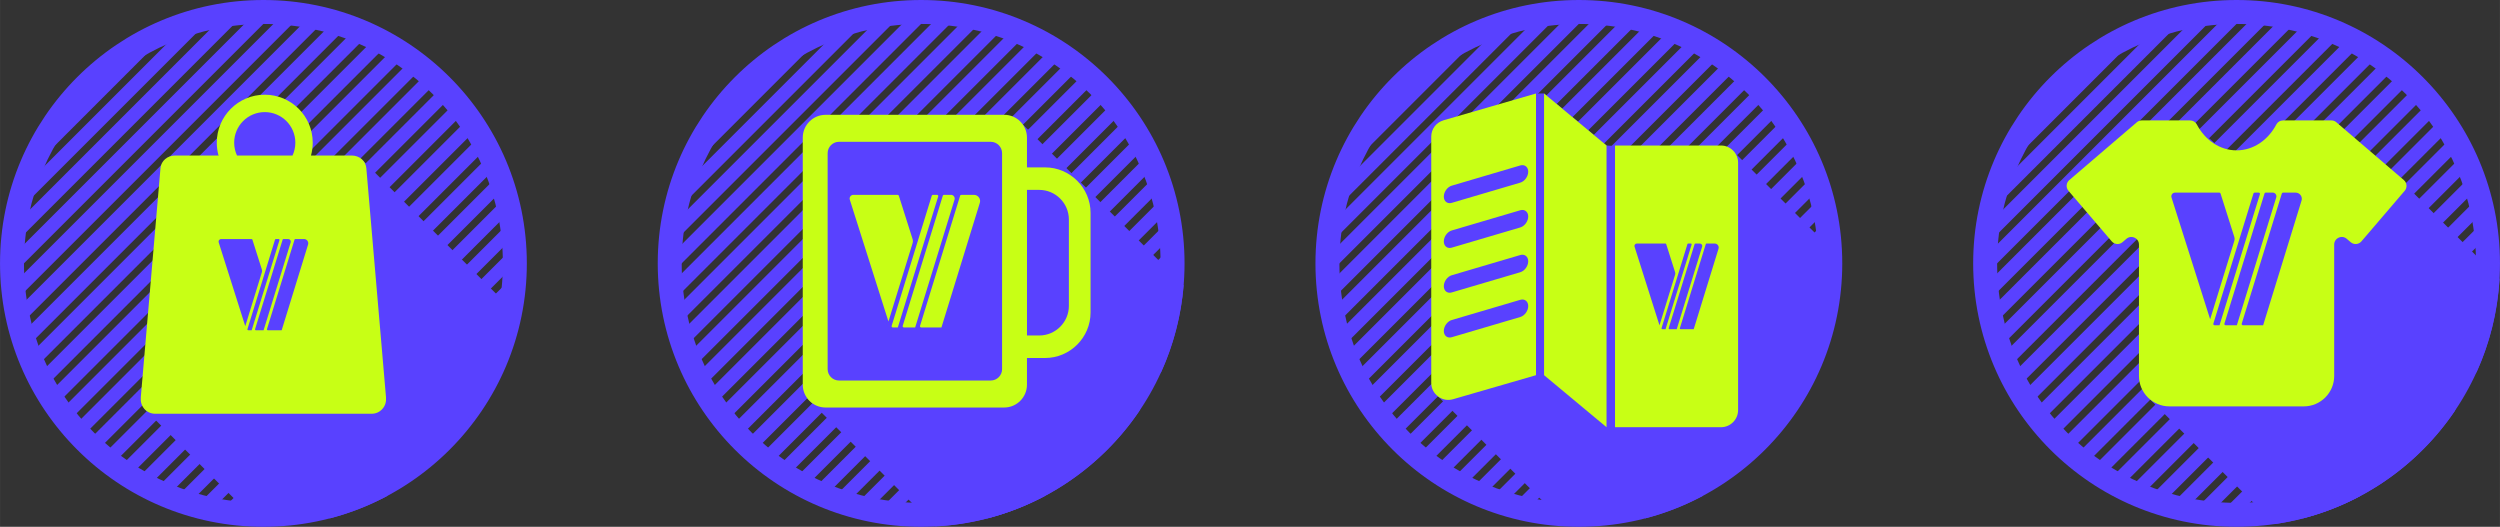 <?xml version="1.0" encoding="UTF-8"?> <svg xmlns="http://www.w3.org/2000/svg" xmlns:xlink="http://www.w3.org/1999/xlink" xmlns:xodm="http://www.corel.com/coreldraw/odm/2003" xml:space="preserve" width="250.804mm" height="52.85mm" version="1.1" style="shape-rendering:geometricPrecision; text-rendering:geometricPrecision; image-rendering:optimizeQuality; fill-rule:evenodd; clip-rule:evenodd" viewBox="0 0 1361.01 286.8"><rect x="0" y="0" width="1361.01" height="286.8" fill="#333333" stroke="none"/> <defs> <style type="text/css"> .fil0 {fill:#5941FF} .fil2 {fill:#C8FF15} .fil1 {fill:#5941FF;fill-rule:nonzero} </style> </defs> <g id="Слой_x0020_1">  <g id="_2793625225664"> <path class="fil0" d="M501.47 0c79.2,0 143.4,64.2 143.4,143.4 0,79.2 -64.2,143.4 -143.4,143.4 -79.2,0 -143.4,-64.2 -143.4,-143.4 0,-79.2 64.2,-143.4 143.4,-143.4zm0 13.04c72,0 130.36,58.36 130.36,130.36 0,72 -58.36,130.36 -130.36,130.36 -72,0 -130.36,-58.36 -130.36,-130.36 0,-72 58.36,-130.36 130.36,-130.36z"></path> <path class="fil0" d="M508.67 13.24c1.99,0.11 3.96,0.26 5.92,0.45l-142.83 142.83c-0.2,-1.96 -0.35,-3.94 -0.45,-5.92l137.36 -137.36zm14.2 1.56c1.8,0.3 3.6,0.63 5.38,1l-154.38 154.38c-0.37,-1.78 -0.7,-3.57 -1,-5.38l150 -150zm12.94 2.82c1.66,0.45 3.3,0.93 4.93,1.44l-163.61 163.61c-0.51,-1.63 -0.99,-3.27 -1.44,-4.93l160.12 -160.12zm11.89 3.87c1.53,0.58 3.05,1.18 4.56,1.82l-170.89 170.89c-0.64,-1.5 -1.24,-3.03 -1.82,-4.56l168.15 -168.15zm11 4.76c1.42,0.7 2.83,1.41 4.22,2.16l-176.44 176.44c-0.74,-1.39 -1.46,-2.8 -2.16,-4.22l174.38 -174.38zm10.2 5.56c1.32,0.8 2.62,1.63 3.91,2.47l-180.45 180.45c-0.84,-1.29 -1.67,-2.59 -2.47,-3.91l179.02 -179.02zm9.45 6.31c1.23,0.9 2.44,1.81 3.63,2.74l-183.05 183.05c-0.94,-1.19 -1.85,-2.41 -2.74,-3.63l182.16 -182.16zm8.76 7c1.13,0.99 2.25,2 3.35,3.03l-184.24 184.24c-1.03,-1.1 -2.04,-2.21 -3.03,-3.35l183.92 -183.92zm8.08 7.68c1.05,1.08 2.07,2.18 3.08,3.29l-184.11 184.11c-1.12,-1.01 -2.21,-2.04 -3.29,-3.08l184.32 -184.32zm7.41 8.35c0.96,1.17 1.89,2.36 2.8,3.57l-182.62 182.62c-1.21,-0.91 -2.4,-1.85 -3.57,-2.81l183.39 -183.39zm6.73 9.03c0.86,1.27 1.7,2.56 2.52,3.86l-179.75 179.75c-1.3,-0.82 -2.59,-1.66 -3.86,-2.52l181.09 -181.09zm6.01 9.74c0.76,1.37 1.51,2.75 2.23,4.15l-175.44 175.44c-1.4,-0.72 -2.78,-1.47 -4.15,-2.23l177.36 -177.36zm5.26 10.5c0.66,1.48 1.29,2.97 1.9,4.48l-169.54 169.54c-1.51,-0.61 -3,-1.24 -4.48,-1.9l172.12 -172.12zm4.43 11.33c0.54,1.6 1.04,3.22 1.52,4.85l-161.89 161.89c-1.63,-0.48 -3.25,-0.98 -4.85,-1.52l165.22 -165.22zm3.48 12.28c0.4,1.75 0.76,3.51 1.09,5.28l-152.22 152.22c-1.77,-0.33 -3.54,-0.69 -5.28,-1.09l156.41 -156.41zm2.35 13.41c0.24,1.92 0.43,3.85 0.58,5.79l-140.14 140.14c-1.94,-0.15 -3.88,-0.35 -5.79,-0.58l145.35 -145.35zm0.96 14.8c0,0.39 0.01,0.78 0.01,1.17 0,1.78 -0.05,3.55 -0.12,5.31l-124.93 124.93c-1.76,0.07 -3.53,0.12 -5.31,0.12 -0.39,0 -0.78,-0.01 -1.17,-0.01l131.51 -131.51zm-0.91 16.67c-0.3,2.51 -0.66,5.01 -1.1,7.47l-105.37 105.37c-2.47,0.44 -4.96,0.8 -7.47,1.1l113.94 -113.94zm-3.87 19.63c-0.89,3.18 -1.89,6.31 -3.01,9.38l-78.04 78.04c-3.08,1.12 -6.2,2.12 -9.38,3.01l90.43 -90.43zm-10.59 26.35c-3.41,6.37 -7.34,12.42 -11.73,18.11l-23.65 23.65c-5.68,4.39 -11.74,8.32 -18.11,11.73l53.49 -53.49zm-245.31 -63.49c0.04,-2.23 0.12,-4.44 0.27,-6.64l121.42 -121.42c2.2,-0.15 4.42,-0.23 6.64,-0.27l-128.33 128.33zm1.38 -17.14c0.39,-2.61 0.85,-5.2 1.38,-7.76l100.67 -100.67c2.56,-0.54 5.15,-1 7.76,-1.38l-109.82 109.82zm4.74 -20.5c1.09,-3.41 2.31,-6.76 3.67,-10.04l70.86 -70.86c3.28,-1.36 6.63,-2.58 10.04,-3.67l-84.57 84.57zm13.61 -29.37c10.52,-16.82 24.77,-31.06 41.58,-41.58l-41.58 41.58z"></path> <path class="fil1" d="M508.74 11.86c1.07,0.06 2.07,0.12 3,0.19 0.93,0.07 1.92,0.16 2.98,0.27l2.89 0.29 -146.94 146.94 -0.29 -2.89c-0.11,-1.07 -0.2,-2.06 -0.27,-2.98 -0.07,-0.93 -0.14,-1.94 -0.19,-3l-0.03 -0.61 138.23 -138.23 0.61 0.03zm2.79 2.94c-0.81,-0.06 -1.58,-0.11 -2.32,-0.16l-136.5 136.5c0.04,0.74 0.1,1.51 0.16,2.32l138.66 -138.66zm11.56 -1.36c0.89,0.15 1.8,0.31 2.72,0.48 0.93,0.17 1.84,0.35 2.71,0.53l2.49 0.52 -157.98 157.98 -0.52 -2.49c-0.18,-0.87 -0.36,-1.78 -0.53,-2.71 -0.17,-0.93 -0.33,-1.84 -0.48,-2.72l-0.12 -0.7 151 -151 0.7 0.12zm2.23 3.18c-0.64,-0.12 -1.3,-0.24 -1.97,-0.35l-149.01 149.01 0.37 2.1 150.74 -150.74 -0.13 -0.02zm10.85 -0.33c0.68,0.18 1.51,0.42 2.5,0.71 0.96,0.28 1.8,0.53 2.49,0.75l2.16 0.68 -166.82 166.82 -0.68 -2.17c-0.23,-0.74 -0.48,-1.57 -0.75,-2.48 -0.24,-0.81 -0.47,-1.64 -0.7,-2.5l-0.21 -0.77 161.25 -161.25 0.77 0.21zm1.73 3.35l-1.68 -0.48 -158.99 158.99 0.55 1.92 160.37 -160.37 -0.24 -0.07zm10.28 0.56c0.69,0.26 1.46,0.56 2.31,0.9 0.78,0.31 1.55,0.63 2.29,0.94l1.88 0.8 -173.77 173.77 -0.8 -1.89c-0.31,-0.74 -0.63,-1.51 -0.94,-2.29 -0.34,-0.86 -0.64,-1.62 -0.9,-2.31l-0.32 -0.83 169.4 -169.4 0.83 0.31zm1.3 3.45l-1.44 -0.56 -166.89 166.89 0.7 1.78 167.97 -167.97 -0.34 -0.14zm9.82 1.37c0.72,0.35 1.44,0.71 2.15,1.08 0.72,0.37 1.43,0.74 2.11,1.11l1.64 0.88 -179.06 179.06 -0.88 -1.64c-0.37,-0.69 -0.74,-1.39 -1.11,-2.12 -0.36,-0.71 -0.72,-1.42 -1.07,-2.14l-0.43 -0.89 175.77 -175.77 0.89 0.43zm0.9 3.52l-1.22 -0.62 -172.99 172.99 0.83 1.64 173.8 -173.8 -0.42 -0.22zm9.4 2.1c0.58,0.35 1.26,0.77 1.99,1.23 0.76,0.48 1.4,0.9 1.96,1.26l1.42 0.93 -182.85 182.85 -0.93 -1.42c-0.36,-0.56 -0.78,-1.2 -1.26,-1.96 -0.38,-0.6 -0.79,-1.26 -1.23,-1.99l-0.56 -0.93 180.54 -180.54 0.92 0.56zm0.52 3.56l-1.03 -0.64 -177.48 177.48 0.96 1.52 178.05 -178.05 -0.5 -0.32zm9.03 2.82c0.65,0.48 1.27,0.93 1.84,1.37 0.62,0.47 1.23,0.94 1.83,1.4l1.22 0.96 -185.24 185.24 -0.96 -1.22c-0.4,-0.51 -0.87,-1.12 -1.4,-1.83 -0.43,-0.57 -0.89,-1.19 -1.37,-1.84l-0.7 -0.95 183.82 -183.82 0.96 0.7zm0.19 3.56l-0.86 -0.64 -180.49 180.49 1.06 1.42 180.84 -180.84 -0.55 -0.42zm8.67 3.51c1.17,1.02 2.29,2.04 3.38,3.06l1.04 0.98 -186.25 186.25 -0.97 -1.04c-0.44,-0.47 -0.95,-1.02 -1.54,-1.68 -0.54,-0.6 -1.05,-1.17 -1.52,-1.7l-0.85 -0.97 185.74 -185.74 0.97 0.85zm0.46 4.1l-1.3 -1.18 -182.1 182.1 1.18 1.3 182.22 -182.22zm7.71 3.66c0.53,0.55 1.06,1.1 1.57,1.65 0.64,0.69 1.17,1.26 1.54,1.68l0.88 0.97 -185.96 185.96 -0.97 -0.88c-0.41,-0.37 -0.98,-0.9 -1.68,-1.55 -0.56,-0.52 -1.11,-1.04 -1.65,-1.57l-1.01 -0.98 186.3 -186.3 0.98 1.01zm-0.44 3.52l-0.57 -0.6 -182.33 182.33 1.28 1.2 182.26 -182.25 -0.63 -0.68zm7.93 4.91c0.54,0.67 1.02,1.26 1.43,1.79 0.46,0.59 0.93,1.2 1.4,1.82l0.72 0.96c-61.42,61.46 -122.9,122.86 -184.31,184.32l-0.96 -0.73c-0.75,-0.57 -1.36,-1.04 -1.82,-1.4 -0.53,-0.41 -1.12,-0.89 -1.79,-1.43l-1.18 -0.96 185.54 -185.54 0.97 1.18zm-0.73 3.49l-0.45 -0.56 -181.22 181.22 1.39 1.09 180.92 -180.92 -0.64 -0.82zm7.53 5.63c0.4,0.59 0.83,1.24 1.29,1.94 0.43,0.66 0.85,1.31 1.25,1.96l0.59 0.93 -181.3 181.3 -0.93 -0.59c-0.64,-0.4 -1.3,-0.82 -1.96,-1.25 -0.62,-0.4 -1.27,-0.84 -1.94,-1.29l-1.38 -0.94 183.44 -183.44 0.94 1.37zm-1.01 3.44l-0.33 -0.51 -178.72 178.72 1.5 0.98 178.2 -178.2 -0.64 -0.99zm7.09 6.41c0.42,0.74 0.8,1.44 1.14,2.08 0.33,0.62 0.7,1.31 1.11,2.11l0.46 0.89 -176.85 176.85 -0.89 -0.46c-0.8,-0.41 -1.49,-0.78 -2.11,-1.11 -0.63,-0.34 -1.33,-0.73 -2.08,-1.14l-1.59 -0.89 179.93 -179.93 0.89 1.59zm-1.28 3.38l-0.24 -0.44 -174.77 174.77 1.61 0.86 174.02 -174.02 -0.62 -1.17zm6.59 7.22c0.32,0.72 0.65,1.47 0.98,2.25 0.34,0.81 0.65,1.56 0.94,2.28l0.34 0.85 -170.82 170.82 -0.85 -0.34c-0.71,-0.29 -1.48,-0.6 -2.28,-0.94 -0.78,-0.33 -1.53,-0.65 -2.25,-0.97l-1.83 -0.81 174.95 -174.95 0.82 1.83zm-1.56 3.31l-0.15 -0.35 -169.27 169.27 1.75 0.73 168.25 -168.25 -0.58 -1.39zm6.03 8.14c0.29,0.87 0.56,1.68 0.79,2.44 0.24,0.77 0.49,1.6 0.74,2.46l0.23 0.79 -163.04 163.04 -0.79 -0.23c-0.86,-0.25 -1.69,-0.5 -2.46,-0.74 -0.76,-0.24 -1.57,-0.5 -2.44,-0.79l-2.11 -0.71 168.35 -168.35 0.71 2.11zm-1.83 3.26l-0.08 -0.26 -162.05 162.05 1.89 0.58 160.73 -160.73 -0.5 -1.63zm5.35 9.15c0.19,0.82 0.38,1.71 0.58,2.66 0.18,0.89 0.36,1.79 0.53,2.68l0.13 0.71 -153.24 153.24 -0.72 -0.13c-0.85,-0.16 -1.74,-0.33 -2.67,-0.53 -0.95,-0.2 -1.84,-0.39 -2.66,-0.58l-2.42 -0.56 159.93 -159.93 0.56 2.42zm-2.11 3.21l-0.03 -0.15 -152.86 152.86 2.07 0.41 151.2 -151.2 -0.38 -1.91zm4.49 10.34c0.11,0.86 0.21,1.83 0.32,2.92 0.11,1.05 0.19,2.03 0.26,2.94l0.05 0.63 -141.03 141.04 -0.63 -0.05c-0.91,-0.07 -1.89,-0.16 -2.94,-0.26 -1.09,-0.11 -2.06,-0.22 -2.92,-0.32l-2.81 -0.34 149.35 -149.35 0.34 2.8zm-2.41 3.19l-0 -0.03 -141.31 141.31 0.03 0c0.7,0.07 1.45,0.14 2.25,0.2l139.24 -139.24c-0.07,-0.8 -0.13,-1.55 -0.2,-2.24zm3.38 11.76l0.02 1.18c0,0.75 -0.01,1.66 -0.04,2.69 -0.02,0.93 -0.05,1.82 -0.08,2.68l-0.02 0.54 -125.69 125.69 -0.54 0.02c-0.86,0.03 -1.75,0.06 -2.68,0.08 -1.03,0.02 -1.94,0.04 -2.69,0.04l-4.44 -0.07 136.11 -136.11 0.05 3.26zm-2.76 3.82l0.01 -0.47 -126.8 126.8 2.55 -0.07 124.18 -124.18 0.06 -2.08zm1.85 13.03c-0.15,1.26 -0.32,2.52 -0.5,3.79 -0.19,1.27 -0.39,2.53 -0.61,3.76l-0.08 0.43 -105.98 105.98 -0.43 0.08c-1.23,0.22 -2.48,0.42 -3.76,0.61 -1.27,0.19 -2.53,0.35 -3.79,0.5l-3.95 0.47 119.56 -119.56 -0.47 3.95zm-3.75 6.64c0.17,-0.99 0.33,-1.98 0.48,-2.95l-108.19 108.19c0.98,-0.15 1.96,-0.3 2.95,-0.48l104.76 -104.76zm-0.17 13.19c-0.45,1.61 -0.93,3.2 -1.44,4.79 -0.51,1.58 -1.04,3.15 -1.6,4.69l-0.11 0.3 -78.46 78.46 -0.3 0.11c-1.55,0.56 -3.12,1.1 -4.7,1.61 -1.58,0.51 -3.18,0.99 -4.78,1.43l-5.05 1.41 97.85 -97.85 -1.41 5.05zm-5.52 8.25c0.45,-1.25 0.88,-2.51 1.29,-3.77l-82.69 82.69c1.26,-0.41 2.52,-0.84 3.77,-1.29l77.62 -77.62zm-5.19 18.38c-1.72,3.22 -3.58,6.35 -5.54,9.39 -1.98,3.06 -4.09,6.04 -6.31,8.91 -2.39,3.1 -20.8,21.51 -23.9,23.9 -2.88,2.22 -5.85,4.33 -8.91,6.31 -3.04,1.97 -6.17,3.82 -9.39,5.54l-8.2 4.4 66.65 -66.65 -4.39 8.2zm-13.96 16.53c2.12,-2.75 4.13,-5.58 6.02,-8.5l-38.09 38.09c2.91,-1.89 5.75,-3.9 8.5,-6.02l23.57 -23.57zm-233.94 -80.68c0.02,-1.15 0.05,-2.27 0.09,-3.36 0.05,-1.16 0.1,-2.28 0.17,-3.34l0.03 -0.52 122.15 -122.15 0.52 -0.03c1.07,-0.07 2.18,-0.13 3.34,-0.17 1.09,-0.04 2.22,-0.07 3.36,-0.09l3.4 -0.05 -133.13 133.13 0.05 -3.4zm2.98 -6.01c-0.06,0.9 -0.1,1.77 -0.14,2.61l123.44 -123.44c-0.85,0.03 -1.72,0.08 -2.61,0.14l-120.69 120.69zm-1.59 -11.3c0.2,-1.34 0.41,-2.66 0.64,-3.95 0.22,-1.25 0.48,-2.55 0.76,-3.89l0.09 -0.41 101.24 -101.24 0.41 -0.09c1.34,-0.28 2.64,-0.53 3.89,-0.76 1.29,-0.23 2.61,-0.45 3.95,-0.64l4.12 -0.61 -115.7 115.7 0.61 -4.12zm4.01 -6.87c-0.2,0.98 -0.4,2.01 -0.59,3.07l103.76 -103.76c-1.06,0.19 -2.09,0.39 -3.07,0.59l-100.1 100.1zm0.79 -13.85c0.56,-1.75 1.14,-3.46 1.75,-5.12 0.62,-1.69 1.27,-3.37 1.96,-5.03l0.11 -0.27 71.23 -71.23 0.27 -0.11c1.66,-0.69 3.34,-1.34 5.03,-1.96 1.66,-0.61 3.37,-1.19 5.12,-1.75l5.39 -1.72 -92.58 92.58 1.72 -5.39zm6.14 -8.84c-0.55,1.34 -1.08,2.7 -1.59,4.06l76.13 -76.13c-1.37,0.51 -2.72,1.04 -4.06,1.59l-70.49 70.49zm7.62 -20.84c5.32,-8.51 11.57,-16.35 18.62,-23.4 7.05,-7.05 14.9,-13.31 23.41,-18.63l10.26 -6.42 -58.71 58.71 6.42 -10.26zm20.57 -21.45c-2.91,2.91 -5.67,5.95 -8.29,9.12l17.41 -17.41c-3.17,2.62 -6.21,5.39 -9.12,8.29z"></path> <path class="fil0" d="M644.37 155.35l-87.47 -87.47 -109.16 6.28 -3.44 135.88 -4.83 6.78 69.75 69.75c46.14,-2.46 86.49,-26.73 110.92,-62.68l0 -0 0.02 -0.03c3.09,-7.96 6.89,-15.34 12.05,-21.51l0 -0c6.57,-14.54 10.77,-30.37 12.15,-47.01z"></path> <path class="fil0" d="M493.58 194.24l75.59 75.59c-9.9,5.31 -20.5,9.5 -31.62,12.38l-65.98 -65.98 22 -22z"></path> <path class="fil2" d="M449.41 62.5l97.28 0c6.81,0 12.39,5.57 12.39,12.39l0 16.24 9.85 0c13.63,0 24.78,11.15 24.78,24.78l0 54.21c0,13.63 -11.15,24.78 -24.78,24.78l-9.85 0 0 14.57c0,6.81 -5.57,12.39 -12.39,12.39l-97.28 0c-6.81,0 -12.39,-5.57 -12.39,-12.39l0 -134.57c0,-6.81 5.57,-12.39 12.39,-12.39zm15.15 43.58c-0.67,0 -1.24,0.29 -1.63,0.83 -0.39,0.54 -0.5,1.17 -0.3,1.8l21.04 66.33c4.39,-14.26 8.79,-28.51 13.18,-42.77 0.21,-0.68 0.21,-1.33 -0.01,-2.01l-7.52 -23.71c-0.09,-0.28 -0.34,-0.47 -0.64,-0.47 -8.04,0 -16.08,0 -24.12,0zm21.49 72.2c0.91,0 1.82,0 2.73,0l21.98 -71.33c0.07,-0.21 0.03,-0.42 -0.1,-0.6 -0.13,-0.18 -0.32,-0.27 -0.54,-0.27l-2.23 0c-0.3,0 -0.55,0.19 -0.64,0.47l-21.83 70.85c-0.07,0.21 -0.03,0.42 0.1,0.6 0.13,0.18 0.32,0.27 0.54,0.27zm6.03 0l6.13 0 21.44 -69.59c0.2,-0.63 0.09,-1.26 -0.31,-1.8 -0.39,-0.53 -0.96,-0.82 -1.63,-0.82l-3.8 0c-0.3,0 -0.56,0.19 -0.64,0.47l-21.83 70.85c-0.07,0.21 -0.03,0.42 0.1,0.6 0.13,0.18 0.32,0.27 0.54,0.27zm9.43 0c3.67,0 7.34,0 11.01,0l20.9 -67.84c0.33,-1.06 0.15,-2.1 -0.51,-2.99 -0.66,-0.89 -1.61,-1.37 -2.71,-1.37l-6.86 0c-0.3,0 -0.56,0.19 -0.64,0.47l-21.83 70.85c-0.07,0.21 -0.03,0.42 0.1,0.6 0.13,0.18 0.32,0.27 0.54,0.27zm57.58 -74.89l0 79.25 6.7 0c8.86,0 16.11,-7.25 16.11,-16.11l0 -47.04c0,-8.86 -7.25,-16.11 -16.11,-16.11l-6.7 0zm-102.33 -26.19l82.59 0c3.41,0 6.19,2.79 6.19,6.19l0 117.58c0,3.41 -2.79,6.19 -6.19,6.19l-82.59 0c-3.41,0 -6.19,-2.79 -6.19,-6.19l0 -117.58c0,-3.41 2.79,-6.19 6.19,-6.19z"></path> </g> <g id="_2793625231952"> <path class="fil0" d="M1217.61 0c79.2,0 143.4,64.2 143.4,143.4 0,79.2 -64.2,143.4 -143.4,143.4 -79.2,0 -143.4,-64.2 -143.4,-143.4 0,-79.2 64.2,-143.4 143.4,-143.4zm0 13.04c72,0 130.36,58.36 130.36,130.36 0,72 -58.36,130.36 -130.36,130.36 -72,0 -130.36,-58.36 -130.36,-130.36 0,-72 58.36,-130.36 130.36,-130.36z"></path> <path class="fil0" d="M1224.81 13.24c1.99,0.11 3.96,0.26 5.92,0.45l-142.83 142.83c-0.2,-1.96 -0.35,-3.94 -0.45,-5.92l137.36 -137.36zm14.2 1.56c1.8,0.3 3.6,0.63 5.38,1l-154.38 154.38c-0.37,-1.78 -0.7,-3.57 -1,-5.38l150 -150zm12.94 2.82c1.66,0.45 3.3,0.93 4.93,1.44l-163.61 163.61c-0.51,-1.63 -0.99,-3.27 -1.44,-4.93l160.12 -160.12zm11.89 3.87c1.53,0.58 3.05,1.18 4.56,1.82l-170.89 170.89c-0.64,-1.5 -1.24,-3.03 -1.82,-4.56l168.15 -168.15zm11 4.76c1.42,0.7 2.83,1.41 4.22,2.16l-176.44 176.44c-0.74,-1.39 -1.46,-2.8 -2.16,-4.22l174.38 -174.38zm10.2 5.56c1.32,0.8 2.62,1.63 3.91,2.47l-180.45 180.45c-0.84,-1.29 -1.67,-2.59 -2.47,-3.91l179.02 -179.02zm9.45 6.31c1.23,0.9 2.44,1.81 3.63,2.74l-183.05 183.05c-0.94,-1.19 -1.85,-2.41 -2.74,-3.63l182.16 -182.16zm8.76 7c1.13,0.99 2.25,2 3.35,3.03l-184.24 184.24c-1.03,-1.1 -2.04,-2.21 -3.03,-3.35l183.92 -183.92zm8.08 7.68c1.05,1.08 2.07,2.18 3.08,3.29l-184.11 184.11c-1.12,-1.01 -2.21,-2.04 -3.29,-3.08l184.32 -184.32zm7.41 8.35c0.96,1.17 1.89,2.36 2.8,3.57l-182.62 182.62c-1.21,-0.91 -2.4,-1.85 -3.57,-2.81l183.39 -183.39zm6.73 9.03c0.86,1.27 1.7,2.56 2.52,3.86l-179.75 179.75c-1.3,-0.82 -2.59,-1.66 -3.86,-2.52l181.09 -181.09zm6.01 9.74c0.76,1.37 1.51,2.75 2.23,4.15l-175.44 175.44c-1.4,-0.72 -2.78,-1.47 -4.15,-2.23l177.36 -177.36zm5.26 10.5c0.66,1.48 1.29,2.97 1.9,4.48l-169.54 169.54c-1.51,-0.61 -3,-1.24 -4.48,-1.9l172.12 -172.12zm4.43 11.33c0.54,1.6 1.04,3.22 1.52,4.85l-161.89 161.89c-1.63,-0.48 -3.25,-0.98 -4.85,-1.52l165.22 -165.22zm3.48 12.28c0.4,1.75 0.76,3.51 1.09,5.28l-152.22 152.22c-1.77,-0.33 -3.54,-0.69 -5.28,-1.09l156.41 -156.41zm2.35 13.41c0.24,1.92 0.43,3.85 0.58,5.79l-140.14 140.14c-1.94,-0.15 -3.88,-0.35 -5.79,-0.58l145.35 -145.35zm0.96 14.8c0,0.39 0.01,0.78 0.01,1.17 0,1.78 -0.05,3.55 -0.12,5.31l-124.93 124.93c-1.76,0.07 -3.53,0.12 -5.31,0.12 -0.39,0 -0.78,-0.01 -1.17,-0.01l131.51 -131.51zm-0.91 16.67c-0.3,2.51 -0.66,5.01 -1.1,7.47l-105.37 105.37c-2.47,0.44 -4.96,0.8 -7.47,1.1l113.94 -113.94zm-3.87 19.63c-0.89,3.18 -1.89,6.31 -3.01,9.38l-78.04 78.04c-3.08,1.12 -6.2,2.12 -9.38,3.01l90.43 -90.43zm-10.59 26.35c-3.41,6.37 -7.34,12.42 -11.73,18.11l-23.65 23.65c-5.68,4.39 -11.74,8.32 -18.11,11.73l53.49 -53.49zm-245.31 -63.49c0.04,-2.23 0.12,-4.44 0.27,-6.64l121.42 -121.42c2.2,-0.15 4.42,-0.23 6.64,-0.27l-128.33 128.33zm1.38 -17.14c0.39,-2.61 0.85,-5.2 1.38,-7.76l100.67 -100.67c2.56,-0.54 5.15,-1 7.76,-1.38l-109.82 109.82zm4.74 -20.5c1.09,-3.41 2.31,-6.76 3.67,-10.04l70.86 -70.86c3.28,-1.36 6.63,-2.58 10.04,-3.67l-84.57 84.57zm13.61 -29.37c10.52,-16.82 24.77,-31.06 41.58,-41.58l-41.58 41.58z"></path> <path class="fil1" d="M1224.88 11.86c1.07,0.06 2.07,0.12 3,0.19 0.93,0.07 1.92,0.16 2.98,0.27l2.89 0.29 -146.94 146.94 -0.29 -2.89c-0.11,-1.07 -0.2,-2.06 -0.27,-2.98 -0.07,-0.93 -0.14,-1.94 -0.19,-3l-0.03 -0.61 138.23 -138.23 0.61 0.03zm2.79 2.94c-0.81,-0.06 -1.58,-0.11 -2.32,-0.16l-136.5 136.5c0.04,0.74 0.1,1.51 0.16,2.32l138.66 -138.66zm11.56 -1.36c0.89,0.15 1.8,0.31 2.72,0.48 0.93,0.17 1.84,0.35 2.71,0.53l2.49 0.52 -157.98 157.98 -0.52 -2.49c-0.18,-0.87 -0.36,-1.78 -0.53,-2.71 -0.17,-0.93 -0.33,-1.84 -0.48,-2.72l-0.12 -0.7 151 -151 0.7 0.12zm2.23 3.18c-0.64,-0.12 -1.3,-0.24 -1.97,-0.35l-149.01 149.01 0.37 2.1 150.74 -150.74 -0.13 -0.02zm10.85 -0.33c0.68,0.18 1.51,0.42 2.5,0.71 0.96,0.28 1.8,0.53 2.49,0.75l2.16 0.68 -166.82 166.82 -0.68 -2.17c-0.23,-0.74 -0.48,-1.57 -0.75,-2.48 -0.24,-0.81 -0.47,-1.64 -0.7,-2.5l-0.21 -0.77 161.25 -161.25 0.77 0.21zm1.73 3.35l-1.68 -0.48 -158.99 158.99 0.55 1.92 160.37 -160.37 -0.24 -0.07zm10.28 0.56c0.69,0.26 1.46,0.56 2.31,0.9 0.78,0.31 1.55,0.63 2.29,0.94l1.88 0.8 -173.77 173.77 -0.8 -1.89c-0.31,-0.74 -0.63,-1.51 -0.94,-2.29 -0.34,-0.86 -0.64,-1.62 -0.9,-2.31l-0.32 -0.83 169.4 -169.4 0.83 0.31zm1.3 3.45l-1.44 -0.56 -166.89 166.89 0.7 1.78 167.97 -167.97 -0.34 -0.14zm9.82 1.37c0.72,0.35 1.44,0.71 2.15,1.08 0.72,0.37 1.43,0.74 2.11,1.11l1.64 0.88 -179.06 179.06 -0.88 -1.64c-0.37,-0.69 -0.74,-1.39 -1.11,-2.12 -0.36,-0.71 -0.72,-1.42 -1.07,-2.14l-0.43 -0.89 175.77 -175.77 0.89 0.43zm0.9 3.52l-1.22 -0.62 -172.99 172.99 0.83 1.64 173.8 -173.8 -0.42 -0.22zm9.4 2.1c0.58,0.35 1.26,0.77 1.99,1.23 0.76,0.48 1.4,0.9 1.96,1.26l1.42 0.93 -182.85 182.85 -0.93 -1.42c-0.36,-0.56 -0.78,-1.2 -1.26,-1.96 -0.38,-0.6 -0.79,-1.26 -1.23,-1.99l-0.56 -0.93 180.54 -180.54 0.92 0.56zm0.52 3.56l-1.03 -0.64 -177.48 177.48 0.96 1.52 178.05 -178.05 -0.5 -0.32zm9.03 2.82c0.65,0.48 1.27,0.93 1.84,1.37 0.62,0.47 1.23,0.94 1.83,1.4l1.22 0.96 -185.24 185.24 -0.96 -1.22c-0.4,-0.51 -0.87,-1.12 -1.4,-1.83 -0.43,-0.57 -0.89,-1.19 -1.37,-1.84l-0.7 -0.95 183.82 -183.82 0.96 0.7zm0.19 3.56l-0.86 -0.64 -180.49 180.49 1.06 1.42 180.84 -180.84 -0.55 -0.42zm8.67 3.51c1.17,1.02 2.29,2.04 3.38,3.06l1.04 0.98 -186.25 186.25 -0.97 -1.04c-0.44,-0.47 -0.95,-1.02 -1.54,-1.68 -0.54,-0.6 -1.05,-1.17 -1.52,-1.7l-0.85 -0.97 185.74 -185.74 0.97 0.85zm0.46 4.1l-1.3 -1.18 -182.1 182.1 1.18 1.3 182.22 -182.22zm7.71 3.66c0.53,0.55 1.06,1.1 1.57,1.65 0.64,0.69 1.17,1.26 1.54,1.68l0.88 0.97 -185.96 185.96 -0.97 -0.88c-0.41,-0.37 -0.98,-0.9 -1.68,-1.55 -0.56,-0.52 -1.11,-1.04 -1.65,-1.57l-1.01 -0.98 186.3 -186.3 0.98 1.01zm-0.44 3.52l-0.57 -0.6 -182.33 182.33 1.28 1.2 182.26 -182.25 -0.63 -0.68zm7.93 4.91c0.54,0.67 1.02,1.26 1.43,1.79 0.46,0.59 0.93,1.2 1.4,1.82l0.72 0.96c-61.42,61.46 -122.9,122.86 -184.31,184.32l-0.96 -0.73c-0.75,-0.57 -1.36,-1.04 -1.82,-1.4 -0.53,-0.41 -1.12,-0.89 -1.79,-1.43l-1.18 -0.96 185.54 -185.54 0.97 1.18zm-0.73 3.49l-0.45 -0.56 -181.22 181.22 1.39 1.09 180.92 -180.92 -0.64 -0.82zm7.53 5.63c0.4,0.59 0.83,1.24 1.29,1.94 0.43,0.66 0.85,1.31 1.25,1.96l0.59 0.93 -181.3 181.3 -0.93 -0.59c-0.64,-0.4 -1.3,-0.82 -1.96,-1.25 -0.62,-0.4 -1.27,-0.84 -1.94,-1.29l-1.38 -0.94 183.44 -183.44 0.94 1.37zm-1.01 3.44l-0.33 -0.51 -178.72 178.72 1.5 0.98 178.2 -178.2 -0.64 -0.99zm7.09 6.41c0.42,0.74 0.8,1.44 1.14,2.08 0.33,0.62 0.7,1.31 1.11,2.11l0.46 0.89 -176.85 176.85 -0.89 -0.46c-0.8,-0.41 -1.49,-0.78 -2.11,-1.11 -0.63,-0.34 -1.33,-0.73 -2.08,-1.14l-1.59 -0.89 179.93 -179.93 0.89 1.59zm-1.28 3.38l-0.24 -0.44 -174.77 174.77 1.61 0.86 174.02 -174.02 -0.62 -1.17zm6.59 7.22c0.32,0.72 0.65,1.47 0.98,2.25 0.34,0.81 0.65,1.56 0.94,2.28l0.34 0.85 -170.82 170.82 -0.85 -0.34c-0.71,-0.29 -1.48,-0.6 -2.28,-0.94 -0.78,-0.33 -1.53,-0.65 -2.25,-0.97l-1.83 -0.81 174.95 -174.95 0.82 1.83zm-1.56 3.31l-0.15 -0.35 -169.27 169.27 1.75 0.73 168.25 -168.25 -0.58 -1.39zm6.03 8.14c0.29,0.87 0.56,1.68 0.79,2.44 0.24,0.77 0.49,1.6 0.74,2.46l0.23 0.79 -163.04 163.04 -0.79 -0.23c-0.86,-0.25 -1.69,-0.5 -2.46,-0.74 -0.76,-0.24 -1.57,-0.5 -2.44,-0.79l-2.11 -0.71 168.35 -168.35 0.71 2.11zm-1.83 3.26l-0.08 -0.26 -162.05 162.05 1.89 0.58 160.73 -160.73 -0.5 -1.63zm5.35 9.15c0.19,0.82 0.38,1.71 0.58,2.66 0.18,0.89 0.36,1.79 0.53,2.68l0.13 0.71 -153.24 153.24 -0.72 -0.13c-0.85,-0.16 -1.74,-0.33 -2.67,-0.53 -0.95,-0.2 -1.84,-0.39 -2.66,-0.58l-2.42 -0.56 159.93 -159.93 0.56 2.42zm-2.11 3.21l-0.03 -0.15 -152.86 152.86 2.07 0.41 151.2 -151.2 -0.38 -1.91zm4.49 10.34c0.11,0.86 0.21,1.83 0.32,2.92 0.11,1.05 0.19,2.03 0.26,2.94l0.05 0.63 -141.03 141.04 -0.63 -0.05c-0.91,-0.07 -1.89,-0.16 -2.94,-0.26 -1.09,-0.11 -2.06,-0.22 -2.92,-0.32l-2.81 -0.34 149.35 -149.35 0.34 2.8zm-2.41 3.19l-0 -0.03 -141.31 141.31 0.03 0c0.7,0.07 1.45,0.14 2.25,0.2l139.24 -139.24c-0.07,-0.8 -0.13,-1.55 -0.2,-2.24zm3.38 11.76l0.02 1.18c0,0.75 -0.01,1.66 -0.04,2.69 -0.02,0.93 -0.05,1.82 -0.08,2.68l-0.02 0.54 -125.69 125.69 -0.54 0.02c-0.86,0.03 -1.75,0.06 -2.68,0.08 -1.03,0.02 -1.94,0.04 -2.69,0.04l-4.44 -0.07 136.11 -136.11 0.05 3.26zm-2.76 3.82l0.01 -0.47 -126.8 126.8 2.55 -0.07 124.18 -124.18 0.06 -2.08zm1.85 13.03c-0.15,1.26 -0.32,2.52 -0.5,3.79 -0.19,1.27 -0.39,2.53 -0.61,3.76l-0.08 0.43 -105.98 105.98 -0.43 0.08c-1.23,0.22 -2.48,0.42 -3.76,0.61 -1.27,0.19 -2.53,0.35 -3.79,0.5l-3.95 0.47 119.56 -119.56 -0.47 3.95zm-3.75 6.64c0.17,-0.99 0.33,-1.98 0.48,-2.95l-108.19 108.19c0.98,-0.15 1.96,-0.3 2.95,-0.48l104.76 -104.76zm-0.17 13.19c-0.45,1.61 -0.93,3.2 -1.44,4.79 -0.51,1.58 -1.04,3.15 -1.6,4.69l-0.11 0.3 -78.46 78.46 -0.3 0.11c-1.55,0.56 -3.12,1.1 -4.7,1.61 -1.58,0.51 -3.18,0.99 -4.78,1.43l-5.05 1.41 97.85 -97.85 -1.41 5.05zm-5.52 8.25c0.45,-1.25 0.88,-2.51 1.29,-3.77l-82.69 82.69c1.26,-0.41 2.52,-0.84 3.77,-1.29l77.62 -77.62zm-5.19 18.38c-1.72,3.22 -3.58,6.35 -5.54,9.39 -1.98,3.06 -4.09,6.04 -6.31,8.91 -2.39,3.1 -20.8,21.51 -23.9,23.9 -2.88,2.22 -5.85,4.33 -8.91,6.31 -3.04,1.97 -6.17,3.82 -9.39,5.54l-8.2 4.4 66.65 -66.65 -4.39 8.2zm-13.96 16.53c2.12,-2.75 4.13,-5.58 6.02,-8.5l-38.09 38.09c2.91,-1.89 5.75,-3.9 8.5,-6.02l23.57 -23.57zm-233.94 -80.68c0.02,-1.15 0.05,-2.27 0.09,-3.36 0.05,-1.16 0.1,-2.28 0.17,-3.34l0.03 -0.52 122.15 -122.15 0.52 -0.03c1.07,-0.07 2.18,-0.13 3.34,-0.17 1.09,-0.04 2.22,-0.07 3.36,-0.09l3.4 -0.05 -133.13 133.13 0.05 -3.4zm2.98 -6.01c-0.06,0.9 -0.1,1.77 -0.14,2.61l123.44 -123.44c-0.85,0.03 -1.72,0.08 -2.61,0.14l-120.69 120.69zm-1.59 -11.3c0.2,-1.34 0.41,-2.66 0.64,-3.95 0.22,-1.25 0.48,-2.55 0.76,-3.89l0.09 -0.41 101.24 -101.24 0.41 -0.09c1.34,-0.28 2.64,-0.53 3.89,-0.76 1.29,-0.23 2.61,-0.45 3.95,-0.64l4.12 -0.61 -115.7 115.7 0.61 -4.12zm4.01 -6.87c-0.2,0.98 -0.4,2.01 -0.59,3.07l103.76 -103.76c-1.06,0.19 -2.09,0.39 -3.07,0.59l-100.1 100.1zm0.79 -13.85c0.56,-1.75 1.14,-3.46 1.75,-5.12 0.62,-1.69 1.27,-3.37 1.96,-5.03l0.11 -0.27 71.23 -71.23 0.27 -0.11c1.66,-0.69 3.34,-1.34 5.03,-1.96 1.66,-0.61 3.37,-1.19 5.12,-1.75l5.39 -1.72 -92.58 92.58 1.72 -5.39zm6.14 -8.84c-0.55,1.34 -1.08,2.7 -1.59,4.06l76.13 -76.13c-1.37,0.51 -2.72,1.04 -4.06,1.59l-70.49 70.49zm7.62 -20.84c5.32,-8.51 11.57,-16.35 18.62,-23.4 7.05,-7.05 14.9,-13.31 23.41,-18.63l10.26 -6.42 -58.71 58.71 6.42 -10.26zm20.57 -21.45c-2.91,2.91 -5.67,5.95 -8.29,9.12l17.41 -17.41c-3.17,2.62 -6.21,5.39 -9.12,8.29z"></path> <g> <path class="fil0" d="M1360.75 151.89l-50.62 -50.62 -84.69 -5.44 -31.08 -28.05 -22.8 34.66 -0.93 115.13 67.74 67.74c40.67,-5.9 75.81,-28.86 97.92,-61.39l0 -0 0.02 -0.03c3.09,-7.96 6.89,-15.34 12.05,-21.51 7.02,-15.55 11.34,-32.57 12.39,-50.47zm-24.46 72.01l0 -0 -0 0z"></path> </g> <path class="fil0" d="M1209.72 194.24l75.59 75.59c-9.9,5.31 -20.5,9.5 -31.62,12.38l-65.98 -65.98 22 -22z"></path> <path class="fil2" d="M1166 65.56l26.31 0c1.57,0 2.92,0.82 3.66,2.21 4.45,8.45 12.48,14.09 21.64,14.09 9.17,0 17.19,-5.64 21.64,-14.09 0.73,-1.39 2.08,-2.21 3.66,-2.21l26.31 0c1.03,0 1.91,0.33 2.69,0.99l36.78 31.49c1.73,1.48 1.93,4.1 0.45,5.83l-23.57 27.54c-1.48,1.73 -4.1,1.93 -5.83,0.45l-2.16 -1.85c-1.25,-1.07 -2.92,-1.31 -4.42,-0.61 -1.5,0.69 -2.41,2.1 -2.41,3.76l0 71.54c0,9.11 -7.43,16.54 -16.54,16.54l-73.2 0c-9.11,0 -16.54,-7.43 -16.54,-16.54l0 -71.54c0,-1.65 -0.91,-3.06 -2.41,-3.76 -1.5,-0.69 -3.16,-0.46 -4.42,0.61l-2.16 1.85c-1.73,1.48 -4.35,1.28 -5.83,-0.45l-23.57 -27.54c-1.48,-1.73 -1.28,-4.35 0.45,-5.83l36.78 -31.49c0.78,-0.67 1.66,-0.99 2.69,-0.99zm55.06 111.51c3.67,0 7.34,0 11.01,0l20.9 -67.84c0.33,-1.06 0.15,-2.1 -0.51,-2.99 -0.66,-0.89 -1.61,-1.37 -2.71,-1.37l-6.86 0c-0.3,0 -0.56,0.19 -0.64,0.47l-21.83 70.85c-0.07,0.21 -0.03,0.42 0.1,0.6 0.13,0.18 0.32,0.27 0.54,0.27zm-9.43 0l6.13 0 21.44 -69.59c0.2,-0.63 0.09,-1.26 -0.31,-1.8 -0.39,-0.53 -0.96,-0.82 -1.63,-0.82l-3.8 0c-0.3,0 -0.56,0.19 -0.64,0.47l-21.83 70.85c-0.07,0.21 -0.03,0.42 0.1,0.6 0.13,0.18 0.32,0.27 0.54,0.27zm-6.03 0c0.91,0 1.82,0 2.73,0l21.98 -71.33c0.07,-0.21 0.03,-0.42 -0.1,-0.6 -0.13,-0.18 -0.32,-0.27 -0.54,-0.27l-2.23 0c-0.3,0 -0.55,0.19 -0.64,0.47l-21.83 70.85c-0.07,0.21 -0.03,0.42 0.1,0.6 0.13,0.18 0.32,0.27 0.54,0.27zm-21.49 -72.2c-0.67,0 -1.24,0.29 -1.63,0.83 -0.39,0.54 -0.5,1.17 -0.3,1.8l21.04 66.33c4.39,-14.26 8.79,-28.51 13.18,-42.77 0.21,-0.68 0.21,-1.33 -0.01,-2.01l-7.52 -23.71c-0.09,-0.28 -0.34,-0.47 -0.64,-0.47 -8.04,0 -16.08,0 -24.12,0z"></path> </g> <g id="_2793625246304"> <path class="fil0" d="M859.54 0c79.2,0 143.4,64.2 143.4,143.4 0,79.2 -64.2,143.4 -143.4,143.4 -79.2,0 -143.4,-64.2 -143.4,-143.4 0,-79.2 64.2,-143.4 143.4,-143.4zm0 13.04c72,0 130.36,58.36 130.36,130.36 0,72 -58.36,130.36 -130.36,130.36 -72,0 -130.36,-58.36 -130.36,-130.36 0,-72 58.36,-130.36 130.36,-130.36z"></path> <path class="fil0" d="M866.74 13.24c1.99,0.11 3.96,0.26 5.92,0.45l-142.83 142.83c-0.2,-1.96 -0.35,-3.94 -0.45,-5.92l137.36 -137.36zm14.2 1.56c1.8,0.3 3.6,0.63 5.38,1l-154.38 154.38c-0.37,-1.78 -0.7,-3.57 -1,-5.38l150 -150zm12.94 2.82c1.66,0.45 3.3,0.93 4.93,1.44l-163.61 163.61c-0.51,-1.63 -0.99,-3.27 -1.44,-4.93l160.12 -160.12zm11.89 3.87c1.53,0.58 3.05,1.18 4.56,1.82l-170.89 170.89c-0.64,-1.5 -1.24,-3.03 -1.82,-4.56l168.15 -168.15zm11 4.76c1.42,0.7 2.83,1.41 4.22,2.16l-176.44 176.44c-0.74,-1.39 -1.46,-2.8 -2.16,-4.22l174.38 -174.38zm10.2 5.56c1.32,0.8 2.62,1.63 3.91,2.47l-180.45 180.45c-0.84,-1.29 -1.67,-2.59 -2.47,-3.91l179.02 -179.02zm9.45 6.31c1.23,0.9 2.44,1.81 3.63,2.74l-183.05 183.05c-0.94,-1.19 -1.85,-2.41 -2.74,-3.63l182.16 -182.16zm8.76 7c1.13,0.99 2.25,2 3.35,3.03l-184.24 184.24c-1.03,-1.1 -2.04,-2.21 -3.03,-3.35l183.92 -183.92zm8.08 7.68c1.05,1.08 2.07,2.18 3.08,3.29l-184.11 184.11c-1.12,-1.01 -2.21,-2.04 -3.29,-3.08l184.32 -184.32zm7.41 8.35c0.96,1.17 1.89,2.36 2.8,3.57l-182.62 182.62c-1.21,-0.91 -2.4,-1.85 -3.57,-2.81l183.39 -183.39zm6.73 9.03c0.86,1.27 1.7,2.56 2.52,3.86l-179.75 179.75c-1.3,-0.82 -2.59,-1.66 -3.86,-2.52l181.09 -181.09zm6.01 9.74c0.76,1.37 1.51,2.75 2.23,4.15l-175.44 175.44c-1.4,-0.72 -2.78,-1.47 -4.15,-2.23l177.36 -177.36zm5.26 10.5c0.66,1.48 1.29,2.97 1.9,4.48l-169.54 169.54c-1.51,-0.61 -3,-1.24 -4.48,-1.9l172.12 -172.12zm4.43 11.33c0.54,1.6 1.04,3.22 1.52,4.85l-161.89 161.89c-1.63,-0.48 -3.25,-0.98 -4.85,-1.52l165.22 -165.22zm3.48 12.28c0.4,1.75 0.76,3.51 1.09,5.28l-152.22 152.22c-1.77,-0.33 -3.54,-0.69 -5.28,-1.09l156.41 -156.41zm2.35 13.41c0.24,1.92 0.43,3.85 0.58,5.79l-140.14 140.14c-1.94,-0.15 -3.88,-0.35 -5.79,-0.58l145.35 -145.35zm0.96 14.8c0,0.39 0.01,0.78 0.01,1.17 0,1.78 -0.05,3.55 -0.12,5.31l-124.93 124.93c-1.76,0.07 -3.53,0.12 -5.31,0.12 -0.39,0 -0.78,-0.01 -1.17,-0.01l131.51 -131.51zm-0.91 16.67c-0.3,2.51 -0.66,5.01 -1.1,7.47l-105.37 105.37c-2.47,0.44 -4.96,0.8 -7.47,1.1l113.94 -113.94zm-3.87 19.63c-0.89,3.18 -1.89,6.31 -3.01,9.38l-78.04 78.04c-3.08,1.12 -6.2,2.12 -9.38,3.01l90.43 -90.43zm-10.59 26.35c-3.41,6.37 -7.34,12.42 -11.73,18.11l-23.65 23.65c-5.68,4.39 -11.74,8.32 -18.11,11.73l53.49 -53.49zm-245.31 -63.49c0.04,-2.23 0.12,-4.44 0.27,-6.64l121.42 -121.42c2.2,-0.15 4.42,-0.23 6.64,-0.27l-128.33 128.33zm1.38 -17.14c0.39,-2.61 0.85,-5.2 1.38,-7.76l100.67 -100.67c2.56,-0.54 5.15,-1 7.76,-1.38l-109.82 109.82zm4.74 -20.5c1.09,-3.41 2.31,-6.76 3.67,-10.04l70.86 -70.86c3.28,-1.36 6.63,-2.58 10.04,-3.67l-84.57 84.57zm13.61 -29.37c10.52,-16.82 24.77,-31.06 41.58,-41.58l-41.58 41.58z"></path> <path class="fil1" d="M866.81 11.86c1.07,0.06 2.07,0.12 3,0.19 0.93,0.07 1.92,0.16 2.98,0.27l2.89 0.29 -146.94 146.94 -0.29 -2.89c-0.11,-1.07 -0.2,-2.06 -0.27,-2.98 -0.07,-0.93 -0.14,-1.94 -0.19,-3l-0.03 -0.61 138.23 -138.23 0.61 0.03zm2.79 2.94c-0.81,-0.06 -1.58,-0.11 -2.32,-0.16l-136.5 136.5c0.04,0.74 0.1,1.51 0.16,2.32l138.66 -138.66zm11.56 -1.36c0.89,0.15 1.8,0.31 2.72,0.48 0.93,0.17 1.84,0.35 2.71,0.53l2.49 0.52 -157.98 157.98 -0.52 -2.49c-0.18,-0.87 -0.36,-1.78 -0.53,-2.71 -0.17,-0.93 -0.33,-1.84 -0.48,-2.72l-0.12 -0.7 151 -151 0.7 0.12zm2.23 3.18c-0.64,-0.12 -1.3,-0.24 -1.97,-0.35l-149.01 149.01 0.37 2.1 150.74 -150.74 -0.13 -0.02zm10.85 -0.33c0.68,0.18 1.51,0.42 2.5,0.71 0.96,0.28 1.8,0.53 2.49,0.75l2.16 0.68 -166.82 166.82 -0.68 -2.17c-0.23,-0.74 -0.48,-1.57 -0.75,-2.48 -0.24,-0.81 -0.47,-1.64 -0.7,-2.5l-0.21 -0.77 161.25 -161.25 0.77 0.21zm1.73 3.35l-1.68 -0.48 -158.99 158.99 0.55 1.92 160.37 -160.37 -0.24 -0.07zm10.28 0.56c0.69,0.26 1.46,0.56 2.31,0.9 0.78,0.31 1.55,0.63 2.29,0.94l1.88 0.8 -173.77 173.77 -0.8 -1.89c-0.31,-0.74 -0.63,-1.51 -0.94,-2.29 -0.34,-0.86 -0.64,-1.62 -0.9,-2.31l-0.32 -0.83 169.4 -169.4 0.83 0.31zm1.3 3.45l-1.44 -0.56 -166.89 166.89 0.7 1.78 167.97 -167.97 -0.34 -0.14zm9.82 1.37c0.72,0.35 1.44,0.71 2.15,1.08 0.72,0.37 1.43,0.74 2.11,1.11l1.64 0.88 -179.06 179.06 -0.88 -1.64c-0.37,-0.69 -0.74,-1.39 -1.11,-2.12 -0.36,-0.71 -0.72,-1.42 -1.07,-2.14l-0.43 -0.89 175.77 -175.77 0.89 0.43zm0.9 3.52l-1.22 -0.62 -172.99 172.99 0.83 1.64 173.8 -173.8 -0.42 -0.22zm9.4 2.1c0.58,0.35 1.26,0.77 1.99,1.23 0.76,0.48 1.4,0.9 1.96,1.26l1.42 0.93 -182.85 182.85 -0.93 -1.42c-0.36,-0.56 -0.78,-1.2 -1.26,-1.96 -0.38,-0.6 -0.79,-1.26 -1.23,-1.99l-0.56 -0.93 180.54 -180.54 0.92 0.56zm0.52 3.56l-1.03 -0.64 -177.48 177.48 0.96 1.52 178.05 -178.05 -0.5 -0.32zm9.03 2.82c0.65,0.48 1.27,0.93 1.84,1.37 0.62,0.47 1.23,0.94 1.83,1.4l1.22 0.96 -185.24 185.24 -0.96 -1.22c-0.4,-0.51 -0.87,-1.12 -1.4,-1.83 -0.43,-0.57 -0.89,-1.19 -1.37,-1.84l-0.7 -0.95 183.82 -183.82 0.96 0.7zm0.19 3.56l-0.86 -0.64 -180.49 180.49 1.06 1.42 180.84 -180.84 -0.55 -0.42zm8.67 3.51c1.17,1.02 2.29,2.04 3.38,3.06l1.04 0.98 -186.25 186.25 -0.97 -1.04c-0.44,-0.47 -0.95,-1.02 -1.54,-1.68 -0.54,-0.6 -1.05,-1.17 -1.52,-1.7l-0.85 -0.97 185.74 -185.74 0.97 0.85zm0.46 4.1l-1.3 -1.18 -182.1 182.1 1.18 1.3 182.22 -182.22zm7.71 3.66c0.53,0.55 1.06,1.1 1.57,1.65 0.64,0.69 1.17,1.26 1.54,1.68l0.88 0.97 -185.96 185.96 -0.97 -0.88c-0.41,-0.37 -0.98,-0.9 -1.68,-1.55 -0.56,-0.52 -1.11,-1.04 -1.65,-1.57l-1.01 -0.98 186.3 -186.3 0.98 1.01zm-0.44 3.52l-0.57 -0.6 -182.33 182.33 1.28 1.2 182.26 -182.25 -0.63 -0.68zm7.93 4.91c0.54,0.67 1.02,1.26 1.43,1.79 0.46,0.59 0.93,1.2 1.4,1.82l0.72 0.96c-61.42,61.46 -122.9,122.86 -184.31,184.32l-0.96 -0.73c-0.75,-0.57 -1.36,-1.04 -1.82,-1.4 -0.53,-0.41 -1.12,-0.89 -1.79,-1.43l-1.18 -0.96 185.54 -185.54 0.97 1.18zm-0.73 3.49l-0.45 -0.56 -181.22 181.22 1.39 1.09 180.92 -180.92 -0.64 -0.82zm7.53 5.63c0.4,0.59 0.83,1.24 1.29,1.94 0.43,0.66 0.85,1.31 1.25,1.96l0.59 0.93 -181.3 181.3 -0.93 -0.59c-0.64,-0.4 -1.3,-0.82 -1.96,-1.25 -0.62,-0.4 -1.27,-0.84 -1.94,-1.29l-1.38 -0.94 183.44 -183.44 0.94 1.37zm-1.01 3.44l-0.33 -0.51 -178.72 178.72 1.5 0.98 178.2 -178.2 -0.64 -0.99zm7.09 6.41c0.42,0.74 0.8,1.44 1.14,2.08 0.33,0.62 0.7,1.31 1.11,2.11l0.46 0.89 -176.85 176.85 -0.89 -0.46c-0.8,-0.41 -1.49,-0.78 -2.11,-1.11 -0.63,-0.34 -1.33,-0.73 -2.08,-1.14l-1.59 -0.89 179.93 -179.93 0.89 1.59zm-1.28 3.38l-0.24 -0.44 -174.77 174.77 1.61 0.86 174.02 -174.02 -0.62 -1.17zm6.59 7.22c0.32,0.72 0.65,1.47 0.98,2.25 0.34,0.81 0.65,1.56 0.94,2.28l0.34 0.85 -170.82 170.82 -0.85 -0.34c-0.71,-0.29 -1.48,-0.6 -2.28,-0.94 -0.78,-0.33 -1.53,-0.65 -2.25,-0.97l-1.83 -0.81 174.95 -174.95 0.82 1.83zm-1.56 3.31l-0.15 -0.35 -169.27 169.27 1.75 0.73 168.25 -168.25 -0.58 -1.39zm6.03 8.14c0.29,0.87 0.56,1.68 0.79,2.44 0.24,0.77 0.49,1.6 0.74,2.46l0.23 0.79 -163.04 163.04 -0.79 -0.23c-0.86,-0.25 -1.69,-0.5 -2.46,-0.74 -0.76,-0.24 -1.57,-0.5 -2.44,-0.79l-2.11 -0.71 168.35 -168.35 0.71 2.11zm-1.83 3.26l-0.08 -0.26 -162.05 162.05 1.89 0.58 160.73 -160.73 -0.5 -1.63zm5.35 9.15c0.19,0.82 0.38,1.71 0.58,2.66 0.18,0.89 0.36,1.79 0.53,2.68l0.13 0.71 -153.24 153.24 -0.72 -0.13c-0.85,-0.16 -1.74,-0.33 -2.67,-0.53 -0.95,-0.2 -1.84,-0.39 -2.66,-0.58l-2.42 -0.56 159.93 -159.93 0.56 2.42zm-2.11 3.21l-0.03 -0.15 -152.86 152.86 2.07 0.41 151.2 -151.2 -0.38 -1.91zm4.49 10.34c0.11,0.86 0.21,1.83 0.32,2.92 0.11,1.05 0.19,2.03 0.26,2.94l0.05 0.63 -141.03 141.04 -0.63 -0.05c-0.91,-0.07 -1.89,-0.16 -2.94,-0.26 -1.09,-0.11 -2.06,-0.22 -2.92,-0.32l-2.81 -0.34 149.35 -149.35 0.34 2.8zm-2.41 3.19l-0 -0.03 -141.31 141.31 0.03 0c0.7,0.07 1.45,0.14 2.25,0.2l139.24 -139.24c-0.07,-0.8 -0.13,-1.55 -0.2,-2.24zm3.38 11.76l0.02 1.18c0,0.75 -0.01,1.66 -0.04,2.69 -0.02,0.93 -0.05,1.82 -0.08,2.68l-0.02 0.54 -125.69 125.69 -0.54 0.02c-0.86,0.03 -1.75,0.06 -2.68,0.08 -1.03,0.02 -1.94,0.04 -2.69,0.04l-4.44 -0.07 136.11 -136.11 0.05 3.26zm-2.76 3.82l0.01 -0.47 -126.8 126.8 2.55 -0.07 124.18 -124.18 0.06 -2.08zm1.85 13.03c-0.15,1.26 -0.32,2.52 -0.5,3.79 -0.19,1.27 -0.39,2.53 -0.61,3.76l-0.08 0.43 -105.98 105.98 -0.43 0.08c-1.23,0.22 -2.48,0.42 -3.76,0.61 -1.27,0.19 -2.53,0.35 -3.79,0.5l-3.95 0.47 119.56 -119.56 -0.47 3.95zm-3.75 6.64c0.17,-0.99 0.33,-1.98 0.48,-2.95l-108.19 108.19c0.98,-0.15 1.96,-0.3 2.95,-0.48l104.76 -104.76zm-0.17 13.19c-0.45,1.61 -0.93,3.2 -1.44,4.79 -0.51,1.58 -1.04,3.15 -1.6,4.69l-0.11 0.3 -78.46 78.46 -0.3 0.11c-1.55,0.56 -3.12,1.1 -4.7,1.61 -1.58,0.51 -3.18,0.99 -4.78,1.43l-5.05 1.41 97.85 -97.85 -1.41 5.05zm-5.52 8.25c0.45,-1.25 0.88,-2.51 1.29,-3.77l-82.69 82.69c1.26,-0.41 2.52,-0.84 3.77,-1.29l77.62 -77.62zm-5.19 18.38c-1.72,3.22 -3.58,6.35 -5.54,9.39 -1.98,3.06 -4.09,6.04 -6.31,8.91 -2.39,3.1 -20.8,21.51 -23.9,23.9 -2.88,2.22 -5.85,4.33 -8.91,6.31 -3.04,1.97 -6.17,3.82 -9.39,5.54l-8.2 4.4 66.65 -66.65 -4.39 8.2zm-13.96 16.53c2.12,-2.75 4.13,-5.58 6.02,-8.5l-38.09 38.09c2.91,-1.89 5.75,-3.9 8.5,-6.02l23.57 -23.57zm-233.94 -80.68c0.02,-1.15 0.05,-2.27 0.09,-3.36 0.05,-1.16 0.1,-2.28 0.17,-3.34l0.03 -0.52 122.15 -122.15 0.52 -0.03c1.07,-0.07 2.18,-0.13 3.34,-0.17 1.09,-0.04 2.22,-0.07 3.36,-0.09l3.4 -0.05 -133.13 133.13 0.05 -3.4zm2.98 -6.01c-0.06,0.9 -0.1,1.77 -0.14,2.61l123.44 -123.44c-0.85,0.03 -1.72,0.08 -2.61,0.14l-120.69 120.69zm-1.59 -11.3c0.2,-1.34 0.41,-2.66 0.64,-3.95 0.22,-1.25 0.48,-2.55 0.76,-3.89l0.09 -0.41 101.24 -101.24 0.41 -0.09c1.34,-0.28 2.64,-0.53 3.89,-0.76 1.29,-0.23 2.61,-0.45 3.95,-0.64l4.12 -0.61 -115.7 115.7 0.61 -4.12zm4.01 -6.87c-0.2,0.98 -0.4,2.01 -0.59,3.07l103.76 -103.76c-1.06,0.19 -2.09,0.39 -3.07,0.59l-100.1 100.1zm0.79 -13.85c0.56,-1.75 1.14,-3.46 1.75,-5.12 0.62,-1.69 1.27,-3.37 1.96,-5.03l0.11 -0.27 71.23 -71.23 0.27 -0.11c1.66,-0.69 3.34,-1.34 5.03,-1.96 1.66,-0.61 3.37,-1.19 5.12,-1.75l5.39 -1.72 -92.58 92.58 1.72 -5.39zm6.14 -8.84c-0.55,1.34 -1.08,2.7 -1.59,4.06l76.13 -76.13c-1.37,0.51 -2.72,1.04 -4.06,1.59l-70.49 70.49zm7.62 -20.84c5.32,-8.51 11.57,-16.35 18.62,-23.4 7.05,-7.05 14.9,-13.31 23.41,-18.63l10.26 -6.42 -58.71 58.71 6.42 -10.26zm20.57 -21.45c-2.91,2.91 -5.67,5.95 -8.29,9.12l17.41 -17.41c-3.17,2.62 -6.21,5.39 -9.12,8.29z"></path> <path class="fil0" d="M995.35 134.08l-50.62 -50.62 -70.11 -4.24 -34.01 -28.32 -5.15 0 -53.66 49.24 1.1 115.7 67.74 67.74c40.67,-5.9 103.04,-29.58 125.15,-62.11 4.43,-7.39 7.27,-13.94 12.92,-20.7 7.02,-15.55 5.61,-48.78 6.66,-66.68z"></path> <path class="fil0" d="M851.65 194.24l75.59 75.59c-9.9,5.31 -20.5,9.5 -31.62,12.38l-65.98 -65.98 22 -22z"></path> <g> <path class="fil2" d="M879.23 79.22l57.68 0c5.13,0 9.32,4.19 9.32,9.32l0 134.72c0,5.13 -4.19,9.32 -9.32,9.32l-57.68 0 0 -153.36zm35.73 99.99c2.37,0 4.74,0 7.11,0l13.5 -43.81c0.21,-0.68 0.09,-1.36 -0.33,-1.93 -0.42,-0.57 -1.04,-0.88 -1.75,-0.88l-4.43 0c-0.19,0 -0.36,0.12 -0.42,0.31l-14.1 45.75c-0.04,0.14 -0.02,0.27 0.07,0.39 0.08,0.11 0.21,0.18 0.35,0.18zm-6.09 0l3.96 0 13.84 -44.93c0.13,-0.41 0.06,-0.81 -0.2,-1.16 -0.25,-0.34 -0.62,-0.53 -1.05,-0.53l-2.45 0c-0.19,0 -0.36,0.12 -0.42,0.31l-14.1 45.75c-0.04,0.14 -0.02,0.27 0.07,0.39 0.08,0.11 0.21,0.18 0.35,0.18zm-3.89 0c0.59,0 1.17,0 1.76,0l14.19 -46.06c0.04,-0.14 0.02,-0.27 -0.07,-0.39 -0.08,-0.11 -0.21,-0.18 -0.35,-0.18l-1.44 0c-0.19,0 -0.36,0.12 -0.42,0.31l-14.1 45.75c-0.04,0.14 -0.02,0.27 0.07,0.39 0.09,0.11 0.21,0.18 0.35,0.18zm-13.88 -46.62c-0.43,0 -0.8,0.19 -1.05,0.53 -0.25,0.35 -0.32,0.76 -0.19,1.17l13.58 42.83c2.84,-9.21 5.67,-18.41 8.51,-27.62 0.14,-0.44 0.13,-0.86 -0.01,-1.3l-4.86 -15.31c-0.06,-0.18 -0.22,-0.3 -0.41,-0.3 -5.19,0 -10.38,0 -15.57,0z"></path> <polygon class="fil2" points="874.61,79.22 840.6,50.9 840.6,204.26 874.61,232.58 "></polygon> <path class="fil2" d="M785.9 65.47l50.31 -14.57 0 153.36 -45.12 13.07c-2.91,0.84 -5.77,0.32 -8.19,-1.5 -2.42,-1.82 -3.72,-4.42 -3.72,-7.45l0 -133.95c0,-4.21 2.68,-7.78 6.73,-8.95zm4.43 35.61l37.33 -11.01c2.37,-0.7 4.31,0.84 4.31,3.41l0 0c0,2.57 -1.94,5.25 -4.31,5.95l-37.33 11.01c-2.37,0.7 -4.31,-0.84 -4.31,-3.41l0 -0c0,-2.57 1.94,-5.25 4.31,-5.95zm0 73.15l37.33 -11.01c2.37,-0.7 4.31,0.84 4.31,3.41l0 0c0,2.57 -1.94,5.25 -4.31,5.95l-37.33 11.01c-2.37,0.7 -4.31,-0.84 -4.31,-3.41l0 -0c0,-2.57 1.94,-5.25 4.31,-5.95zm0 -24.38l37.33 -11.01c2.37,-0.7 4.31,0.84 4.31,3.41l0 0c0,2.57 -1.94,5.25 -4.31,5.95l-37.33 11.01c-2.37,0.7 -4.31,-0.84 -4.31,-3.41l0 -0c0,-2.57 1.94,-5.25 4.31,-5.95zm0 -24.38l37.33 -11.01c2.37,-0.7 4.31,0.84 4.31,3.41l0 0c0,2.57 -1.94,5.25 -4.31,5.95l-37.33 11.01c-2.37,0.7 -4.31,-0.84 -4.31,-3.41l0 -0c0,-2.57 1.94,-5.25 4.31,-5.95z"></path> </g> </g> <g id="_2793625254560"> <path class="fil0" d="M143.4 0c79.2,0 143.4,64.2 143.4,143.4 0,79.2 -64.2,143.4 -143.4,143.4 -79.2,0 -143.4,-64.2 -143.4,-143.4 0,-79.2 64.2,-143.4 143.4,-143.4zm0 13.04c72,0 130.36,58.36 130.36,130.36 0,72 -58.36,130.36 -130.36,130.36 -72,0 -130.36,-58.36 -130.36,-130.36 0,-72 58.36,-130.36 130.36,-130.36z"></path> <path class="fil0" d="M150.6 13.24c1.99,0.11 3.96,0.26 5.92,0.45l-142.83 142.83c-0.2,-1.96 -0.35,-3.94 -0.45,-5.92l137.36 -137.36zm14.2 1.56c1.8,0.3 3.6,0.63 5.38,1l-154.38 154.38c-0.37,-1.78 -0.7,-3.57 -1,-5.38l150 -150zm12.94 2.82c1.66,0.45 3.3,0.93 4.93,1.44l-163.61 163.61c-0.51,-1.63 -0.99,-3.27 -1.44,-4.93l160.12 -160.12zm11.89 3.87c1.53,0.58 3.05,1.18 4.56,1.82l-170.89 170.89c-0.64,-1.5 -1.24,-3.03 -1.82,-4.56l168.15 -168.15zm11 4.76c1.42,0.7 2.83,1.41 4.22,2.16l-176.44 176.44c-0.74,-1.39 -1.46,-2.8 -2.16,-4.22l174.38 -174.38zm10.2 5.56c1.32,0.8 2.62,1.63 3.91,2.47l-180.45 180.45c-0.84,-1.29 -1.67,-2.59 -2.47,-3.91l179.02 -179.02zm9.45 6.31c1.23,0.9 2.44,1.81 3.63,2.74l-183.05 183.05c-0.94,-1.19 -1.85,-2.41 -2.74,-3.63l182.16 -182.16zm8.76 7c1.13,0.99 2.25,2 3.35,3.03l-184.24 184.24c-1.03,-1.1 -2.04,-2.21 -3.03,-3.35l183.92 -183.92zm8.08 7.68c1.05,1.08 2.07,2.18 3.08,3.29l-184.11 184.11c-1.12,-1.01 -2.21,-2.04 -3.29,-3.08l184.32 -184.32zm7.41 8.35c0.96,1.17 1.89,2.36 2.8,3.57l-182.62 182.62c-1.21,-0.91 -2.4,-1.85 -3.57,-2.81l183.39 -183.39zm6.73 9.03c0.86,1.27 1.7,2.56 2.52,3.86l-179.75 179.75c-1.3,-0.82 -2.59,-1.66 -3.86,-2.52l181.09 -181.09zm6.01 9.74c0.76,1.37 1.51,2.75 2.23,4.15l-175.44 175.44c-1.4,-0.72 -2.78,-1.47 -4.15,-2.23l177.36 -177.36zm5.26 10.5c0.66,1.48 1.29,2.97 1.9,4.48l-169.54 169.54c-1.51,-0.61 -3,-1.24 -4.48,-1.9l172.12 -172.12zm4.43 11.33c0.54,1.6 1.04,3.22 1.52,4.85l-161.89 161.89c-1.63,-0.48 -3.25,-0.98 -4.85,-1.52l165.22 -165.22zm3.48 12.28c0.4,1.75 0.76,3.51 1.09,5.28l-152.22 152.22c-1.77,-0.33 -3.54,-0.69 -5.28,-1.09l156.41 -156.41zm2.35 13.41c0.24,1.92 0.43,3.85 0.58,5.79l-140.14 140.14c-1.94,-0.15 -3.88,-0.35 -5.79,-0.58l145.35 -145.35zm0.96 14.8c0,0.39 0.01,0.78 0.01,1.17 0,1.78 -0.05,3.55 -0.12,5.31l-124.93 124.93c-1.76,0.07 -3.53,0.12 -5.31,0.12 -0.39,0 -0.78,-0.01 -1.17,-0.01l131.51 -131.51zm-0.91 16.67c-0.3,2.51 -0.66,5.01 -1.1,7.47l-105.37 105.37c-2.47,0.44 -4.96,0.8 -7.47,1.1l113.94 -113.94zm-3.87 19.63c-0.89,3.18 -1.89,6.31 -3.01,9.38l-78.04 78.04c-3.08,1.12 -6.2,2.12 -9.38,3.01l90.43 -90.43zm-10.59 26.35c-3.41,6.37 -7.34,12.42 -11.73,18.11l-23.65 23.65c-5.68,4.39 -11.74,8.32 -18.11,11.73l53.49 -53.49zm-245.31 -63.49c0.04,-2.23 0.12,-4.44 0.27,-6.64l121.42 -121.42c2.2,-0.15 4.42,-0.23 6.64,-0.27l-128.33 128.33zm1.38 -17.14c0.39,-2.61 0.85,-5.2 1.38,-7.76l100.67 -100.67c2.56,-0.54 5.15,-1 7.76,-1.38l-109.82 109.82zm4.74 -20.5c1.09,-3.41 2.31,-6.76 3.67,-10.04l70.86 -70.86c3.28,-1.36 6.63,-2.58 10.04,-3.67l-84.57 84.57zm13.61 -29.37c10.52,-16.82 24.77,-31.06 41.58,-41.58l-41.58 41.58z"></path> <path class="fil1" d="M150.67 11.86c1.07,0.06 2.07,0.12 3,0.19 0.93,0.07 1.92,0.16 2.98,0.27l2.89 0.29 -146.94 146.94 -0.29 -2.89c-0.11,-1.07 -0.2,-2.06 -0.27,-2.98 -0.07,-0.93 -0.14,-1.94 -0.19,-3l-0.03 -0.61 138.23 -138.23 0.61 0.03zm2.79 2.94c-0.81,-0.06 -1.58,-0.11 -2.32,-0.16l-136.5 136.5c0.04,0.74 0.1,1.51 0.16,2.32l138.66 -138.66zm11.56 -1.36c0.89,0.15 1.8,0.31 2.72,0.48 0.93,0.17 1.84,0.35 2.71,0.53l2.49 0.52 -157.98 157.98 -0.52 -2.49c-0.18,-0.87 -0.36,-1.78 -0.53,-2.71 -0.17,-0.93 -0.33,-1.84 -0.48,-2.72l-0.12 -0.7 151 -151 0.7 0.12zm2.23 3.18c-0.64,-0.12 -1.3,-0.24 -1.97,-0.35l-149.01 149.01 0.37 2.1 150.74 -150.74 -0.13 -0.02zm10.85 -0.33c0.68,0.18 1.51,0.42 2.5,0.71 0.96,0.28 1.8,0.53 2.49,0.75l2.16 0.68 -166.82 166.82 -0.68 -2.17c-0.23,-0.74 -0.48,-1.57 -0.75,-2.48 -0.24,-0.81 -0.47,-1.64 -0.7,-2.5l-0.21 -0.77 161.25 -161.25 0.77 0.21zm1.73 3.35l-1.68 -0.48 -158.99 158.99 0.55 1.92 160.37 -160.37 -0.24 -0.07zm10.28 0.56c0.69,0.26 1.46,0.56 2.31,0.9 0.78,0.31 1.55,0.63 2.29,0.94l1.88 0.8 -173.77 173.77 -0.8 -1.89c-0.31,-0.74 -0.63,-1.51 -0.94,-2.29 -0.34,-0.86 -0.64,-1.62 -0.9,-2.31l-0.32 -0.83 169.4 -169.4 0.83 0.31zm1.3 3.45l-1.44 -0.56 -166.89 166.89 0.7 1.78 167.97 -167.97 -0.34 -0.14zm9.82 1.37c0.72,0.35 1.44,0.71 2.15,1.08 0.72,0.37 1.43,0.74 2.11,1.11l1.64 0.88 -179.06 179.06 -0.88 -1.64c-0.37,-0.69 -0.74,-1.39 -1.11,-2.12 -0.36,-0.71 -0.72,-1.42 -1.07,-2.14l-0.43 -0.89 175.77 -175.77 0.89 0.43zm0.9 3.52l-1.22 -0.62 -172.99 172.99 0.83 1.64 173.8 -173.8 -0.42 -0.22zm9.4 2.1c0.58,0.35 1.26,0.77 1.99,1.23 0.76,0.48 1.4,0.9 1.96,1.26l1.42 0.93 -182.85 182.85 -0.93 -1.42c-0.36,-0.56 -0.78,-1.2 -1.26,-1.96 -0.38,-0.6 -0.79,-1.26 -1.23,-1.99l-0.56 -0.93 180.54 -180.54 0.92 0.56zm0.52 3.56l-1.03 -0.64 -177.48 177.48 0.96 1.52 178.05 -178.05 -0.5 -0.32zm9.03 2.82c0.65,0.48 1.27,0.93 1.84,1.37 0.62,0.47 1.23,0.94 1.83,1.4l1.22 0.96 -185.24 185.24 -0.96 -1.22c-0.4,-0.51 -0.87,-1.12 -1.4,-1.83 -0.43,-0.57 -0.89,-1.19 -1.37,-1.84l-0.7 -0.95 183.82 -183.82 0.96 0.7zm0.19 3.56l-0.86 -0.64 -180.49 180.49 1.06 1.42 180.84 -180.84 -0.55 -0.42zm8.67 3.51c1.17,1.02 2.29,2.04 3.38,3.06l1.04 0.98 -186.25 186.25 -0.97 -1.04c-0.44,-0.47 -0.95,-1.02 -1.54,-1.68 -0.54,-0.6 -1.05,-1.17 -1.52,-1.7l-0.85 -0.97 185.74 -185.74 0.97 0.85zm0.46 4.1l-1.3 -1.18 -182.1 182.1 1.18 1.3 182.22 -182.22zm7.71 3.66c0.53,0.55 1.06,1.1 1.57,1.65 0.64,0.69 1.17,1.26 1.54,1.68l0.88 0.97 -185.96 185.96 -0.97 -0.88c-0.41,-0.37 -0.98,-0.9 -1.68,-1.55 -0.56,-0.52 -1.11,-1.04 -1.65,-1.57l-1.01 -0.98 186.3 -186.3 0.98 1.01zm-0.44 3.52l-0.57 -0.6 -182.33 182.33 1.28 1.2 182.26 -182.25 -0.63 -0.68zm7.93 4.91c0.54,0.67 1.02,1.26 1.43,1.79 0.46,0.59 0.93,1.2 1.4,1.82l0.72 0.96c-61.42,61.46 -122.9,122.86 -184.31,184.32l-0.96 -0.73c-0.75,-0.57 -1.36,-1.04 -1.82,-1.4 -0.53,-0.41 -1.12,-0.89 -1.79,-1.43l-1.18 -0.96 185.54 -185.54 0.97 1.18zm-0.73 3.49l-0.45 -0.56 -181.22 181.22 1.39 1.09 180.92 -180.92 -0.64 -0.82zm7.53 5.63c0.4,0.59 0.83,1.24 1.29,1.94 0.43,0.66 0.85,1.31 1.25,1.96l0.59 0.93 -181.3 181.3 -0.93 -0.59c-0.64,-0.4 -1.3,-0.82 -1.96,-1.25 -0.62,-0.4 -1.27,-0.84 -1.94,-1.29l-1.38 -0.94 183.44 -183.44 0.94 1.37zm-1.01 3.44l-0.33 -0.51 -178.72 178.72 1.5 0.98 178.2 -178.2 -0.64 -0.99zm7.09 6.41c0.42,0.74 0.8,1.44 1.14,2.08 0.33,0.62 0.7,1.31 1.11,2.11l0.46 0.89 -176.85 176.85 -0.89 -0.46c-0.8,-0.41 -1.49,-0.78 -2.11,-1.11 -0.63,-0.34 -1.33,-0.73 -2.08,-1.14l-1.59 -0.89 179.93 -179.93 0.89 1.59zm-1.28 3.38l-0.24 -0.44 -174.77 174.77 1.61 0.86 174.02 -174.02 -0.62 -1.17zm6.59 7.22c0.32,0.72 0.65,1.47 0.98,2.25 0.34,0.81 0.65,1.56 0.94,2.28l0.34 0.85 -170.82 170.82 -0.85 -0.34c-0.71,-0.29 -1.48,-0.6 -2.28,-0.94 -0.78,-0.33 -1.53,-0.65 -2.25,-0.97l-1.83 -0.81 174.95 -174.95 0.82 1.83zm-1.56 3.31l-0.15 -0.35 -169.27 169.27 1.75 0.73 168.25 -168.25 -0.58 -1.39zm6.03 8.14c0.29,0.87 0.56,1.68 0.79,2.44 0.24,0.77 0.49,1.6 0.74,2.46l0.23 0.79 -163.04 163.04 -0.79 -0.23c-0.86,-0.25 -1.69,-0.5 -2.46,-0.74 -0.76,-0.24 -1.57,-0.5 -2.44,-0.79l-2.11 -0.71 168.35 -168.35 0.71 2.11zm-1.83 3.26l-0.08 -0.26 -162.05 162.05 1.89 0.58 160.73 -160.73 -0.5 -1.63zm5.35 9.15c0.19,0.82 0.38,1.71 0.58,2.66 0.18,0.89 0.36,1.79 0.53,2.68l0.13 0.71 -153.24 153.24 -0.72 -0.13c-0.85,-0.16 -1.74,-0.33 -2.67,-0.53 -0.95,-0.2 -1.84,-0.39 -2.66,-0.58l-2.42 -0.56 159.93 -159.93 0.56 2.42zm-2.11 3.21l-0.03 -0.15 -152.86 152.86 2.07 0.41 151.2 -151.2 -0.38 -1.91zm4.49 10.34c0.11,0.86 0.21,1.83 0.32,2.92 0.11,1.05 0.19,2.03 0.26,2.94l0.05 0.63 -141.03 141.04 -0.63 -0.05c-0.91,-0.07 -1.89,-0.16 -2.94,-0.26 -1.09,-0.11 -2.06,-0.22 -2.92,-0.32l-2.81 -0.34 149.35 -149.35 0.34 2.8zm-2.41 3.19l-0 -0.03 -141.31 141.31 0.03 0c0.7,0.07 1.45,0.14 2.25,0.2l139.24 -139.24c-0.07,-0.8 -0.13,-1.55 -0.2,-2.24zm3.38 11.76l0.02 1.18c0,0.75 -0.01,1.66 -0.04,2.69 -0.02,0.93 -0.05,1.82 -0.08,2.68l-0.02 0.54 -125.69 125.69 -0.54 0.02c-0.86,0.03 -1.75,0.06 -2.68,0.08 -1.03,0.02 -1.94,0.04 -2.69,0.04l-4.44 -0.07 136.11 -136.11 0.05 3.26zm-2.76 3.82l0.01 -0.47 -126.8 126.8 2.55 -0.07 124.18 -124.18 0.06 -2.08zm1.85 13.03c-0.15,1.26 -0.32,2.52 -0.5,3.79 -0.19,1.27 -0.39,2.53 -0.61,3.76l-0.08 0.43 -105.98 105.98 -0.43 0.08c-1.23,0.22 -2.48,0.42 -3.76,0.61 -1.27,0.19 -2.53,0.35 -3.79,0.5l-3.95 0.47 119.56 -119.56 -0.47 3.95zm-3.75 6.64c0.17,-0.99 0.33,-1.98 0.48,-2.95l-108.19 108.19c0.98,-0.15 1.96,-0.3 2.95,-0.48l104.76 -104.76zm-0.17 13.19c-0.45,1.61 -0.93,3.2 -1.44,4.79 -0.51,1.58 -1.04,3.15 -1.6,4.69l-0.11 0.3 -78.46 78.46 -0.3 0.11c-1.55,0.56 -3.12,1.1 -4.7,1.61 -1.58,0.51 -3.18,0.99 -4.78,1.43l-5.05 1.41 97.85 -97.85 -1.41 5.05zm-5.52 8.25c0.45,-1.25 0.88,-2.51 1.29,-3.77l-82.69 82.69c1.26,-0.41 2.52,-0.84 3.77,-1.29l77.62 -77.62zm-5.19 18.38c-1.72,3.22 -3.58,6.35 -5.54,9.39 -1.98,3.06 -4.09,6.04 -6.31,8.91 -2.39,3.1 -20.8,21.51 -23.9,23.9 -2.88,2.22 -5.85,4.33 -8.91,6.31 -3.04,1.97 -6.17,3.82 -9.39,5.54l-8.2 4.4 66.65 -66.65 -4.39 8.2zm-13.96 16.53c2.12,-2.75 4.13,-5.58 6.02,-8.5l-38.09 38.09c2.91,-1.89 5.75,-3.9 8.5,-6.02l23.57 -23.57zm-233.94 -80.68c0.02,-1.15 0.05,-2.27 0.09,-3.36 0.05,-1.16 0.1,-2.28 0.17,-3.34l0.03 -0.52 122.15 -122.15 0.52 -0.03c1.07,-0.07 2.18,-0.13 3.34,-0.17 1.09,-0.04 2.22,-0.07 3.36,-0.09l3.4 -0.05 -133.13 133.13 0.05 -3.4zm2.98 -6.01c-0.06,0.9 -0.1,1.77 -0.14,2.61l123.44 -123.44c-0.85,0.03 -1.72,0.08 -2.61,0.14l-120.69 120.69zm-1.59 -11.3c0.2,-1.34 0.41,-2.66 0.64,-3.95 0.22,-1.25 0.48,-2.55 0.76,-3.89l0.09 -0.41 101.24 -101.24 0.41 -0.09c1.34,-0.28 2.64,-0.53 3.89,-0.76 1.29,-0.23 2.61,-0.45 3.95,-0.64l4.12 -0.61 -115.7 115.7 0.61 -4.12zm4.01 -6.87c-0.2,0.98 -0.4,2.01 -0.59,3.07l103.76 -103.76c-1.06,0.19 -2.09,0.39 -3.07,0.59l-100.1 100.1zm0.79 -13.85c0.56,-1.75 1.14,-3.46 1.75,-5.12 0.62,-1.69 1.27,-3.37 1.96,-5.03l0.11 -0.27 71.23 -71.23 0.27 -0.11c1.66,-0.69 3.34,-1.34 5.03,-1.96 1.66,-0.61 3.37,-1.19 5.12,-1.75l5.39 -1.72 -92.58 92.58 1.72 -5.39zm6.14 -8.84c-0.55,1.34 -1.08,2.7 -1.59,4.06l76.13 -76.13c-1.37,0.51 -2.72,1.04 -4.06,1.59l-70.49 70.49zm7.62 -20.84c5.32,-8.51 11.57,-16.35 18.62,-23.4 7.05,-7.05 14.9,-13.31 23.41,-18.63l10.26 -6.42 -58.71 58.71 6.42 -10.26zm20.57 -21.45c-2.91,2.91 -5.67,5.95 -8.29,9.12l17.41 -17.41c-3.17,2.62 -6.21,5.39 -9.12,8.29z"></path> <path class="fil0" d="M278.59 168.45l-82.28 -82.28 -30.49 4.46 -0.87 -20.37 -19.04 -14.43 -18.09 6.74 -3.53 22.31 -28.72 7.47 -17.04 130.17 61.22 61.22c40.67,-5.9 97.78,-29.75 119.89,-62.28 14.69,-24.48 17.25,-23.86 18.96,-53.01z"></path> <path class="fil0" d="M135.51 194.24l75.59 75.59c-9.9,5.31 -20.5,9.5 -31.62,12.38l-65.98 -65.98 22 -22z"></path> <path class="fil2" d="M95.23 84.67l23.73 0c-0.62,-2.23 -0.95,-4.57 -0.95,-6.99 0,-14.42 11.69,-26.12 26.11,-26.12 14.42,0 26.12,11.69 26.12,26.12 0,2.42 -0.33,4.77 -0.95,6.99l22.27 0c3.98,0 7.52,2.86 7.86,6.83l10.71 124.71c0.2,2.37 -0.31,4.52 -1.87,6.31 -1.56,1.8 -3.61,2.73 -5.99,2.73l-117.76 0c-2.38,0 -4.43,-0.93 -5.99,-2.73 -1.56,-1.8 -2.07,-3.94 -1.87,-6.31l10.71 -124.71c0.34,-3.97 3.88,-6.83 7.86,-6.83zm33.78 0l30.23 0c0.99,-2.13 1.54,-4.5 1.54,-6.99 0,-9.2 -7.46,-16.65 -16.65,-16.65 -9.2,0 -16.65,7.46 -16.65,16.65 0,2.5 0.55,4.87 1.54,6.99zm16.76 95.12c2.52,0 5.05,0 7.57,0l14.37 -46.65c0.22,-0.73 0.1,-1.45 -0.35,-2.06 -0.45,-0.61 -1.1,-0.94 -1.86,-0.94l-4.72 0c-0.21,0 -0.38,0.13 -0.44,0.33l-15.01 48.72c-0.04,0.14 -0.02,0.29 0.07,0.41 0.09,0.12 0.22,0.19 0.37,0.19zm-6.48 0l4.21 0 14.74 -47.85c0.13,-0.43 0.06,-0.87 -0.21,-1.23 -0.27,-0.37 -0.66,-0.56 -1.12,-0.56l-2.61 0c-0.21,0 -0.38,0.13 -0.44,0.33l-15.01 48.72c-0.05,0.14 -0.02,0.29 0.07,0.41 0.09,0.12 0.22,0.19 0.37,0.19zm-4.14 0c0.62,0 1.25,0 1.87,0l15.11 -49.05c0.05,-0.15 0.02,-0.29 -0.07,-0.41 -0.09,-0.12 -0.22,-0.19 -0.37,-0.19l-1.53 0c-0.21,0 -0.38,0.13 -0.44,0.33l-15.01 48.72c-0.05,0.14 -0.02,0.29 0.07,0.41 0.09,0.12 0.22,0.19 0.37,0.19zm-14.78 -49.65c-0.46,0 -0.85,0.2 -1.12,0.57 -0.27,0.37 -0.34,0.81 -0.2,1.24l14.47 45.61c3.02,-9.8 6.04,-19.61 9.06,-29.41 0.14,-0.47 0.14,-0.91 -0.01,-1.38l-5.17 -16.3c-0.06,-0.2 -0.23,-0.32 -0.44,-0.32 -5.53,0 -11.06,0 -16.58,0z"></path> </g> </g> </svg> 